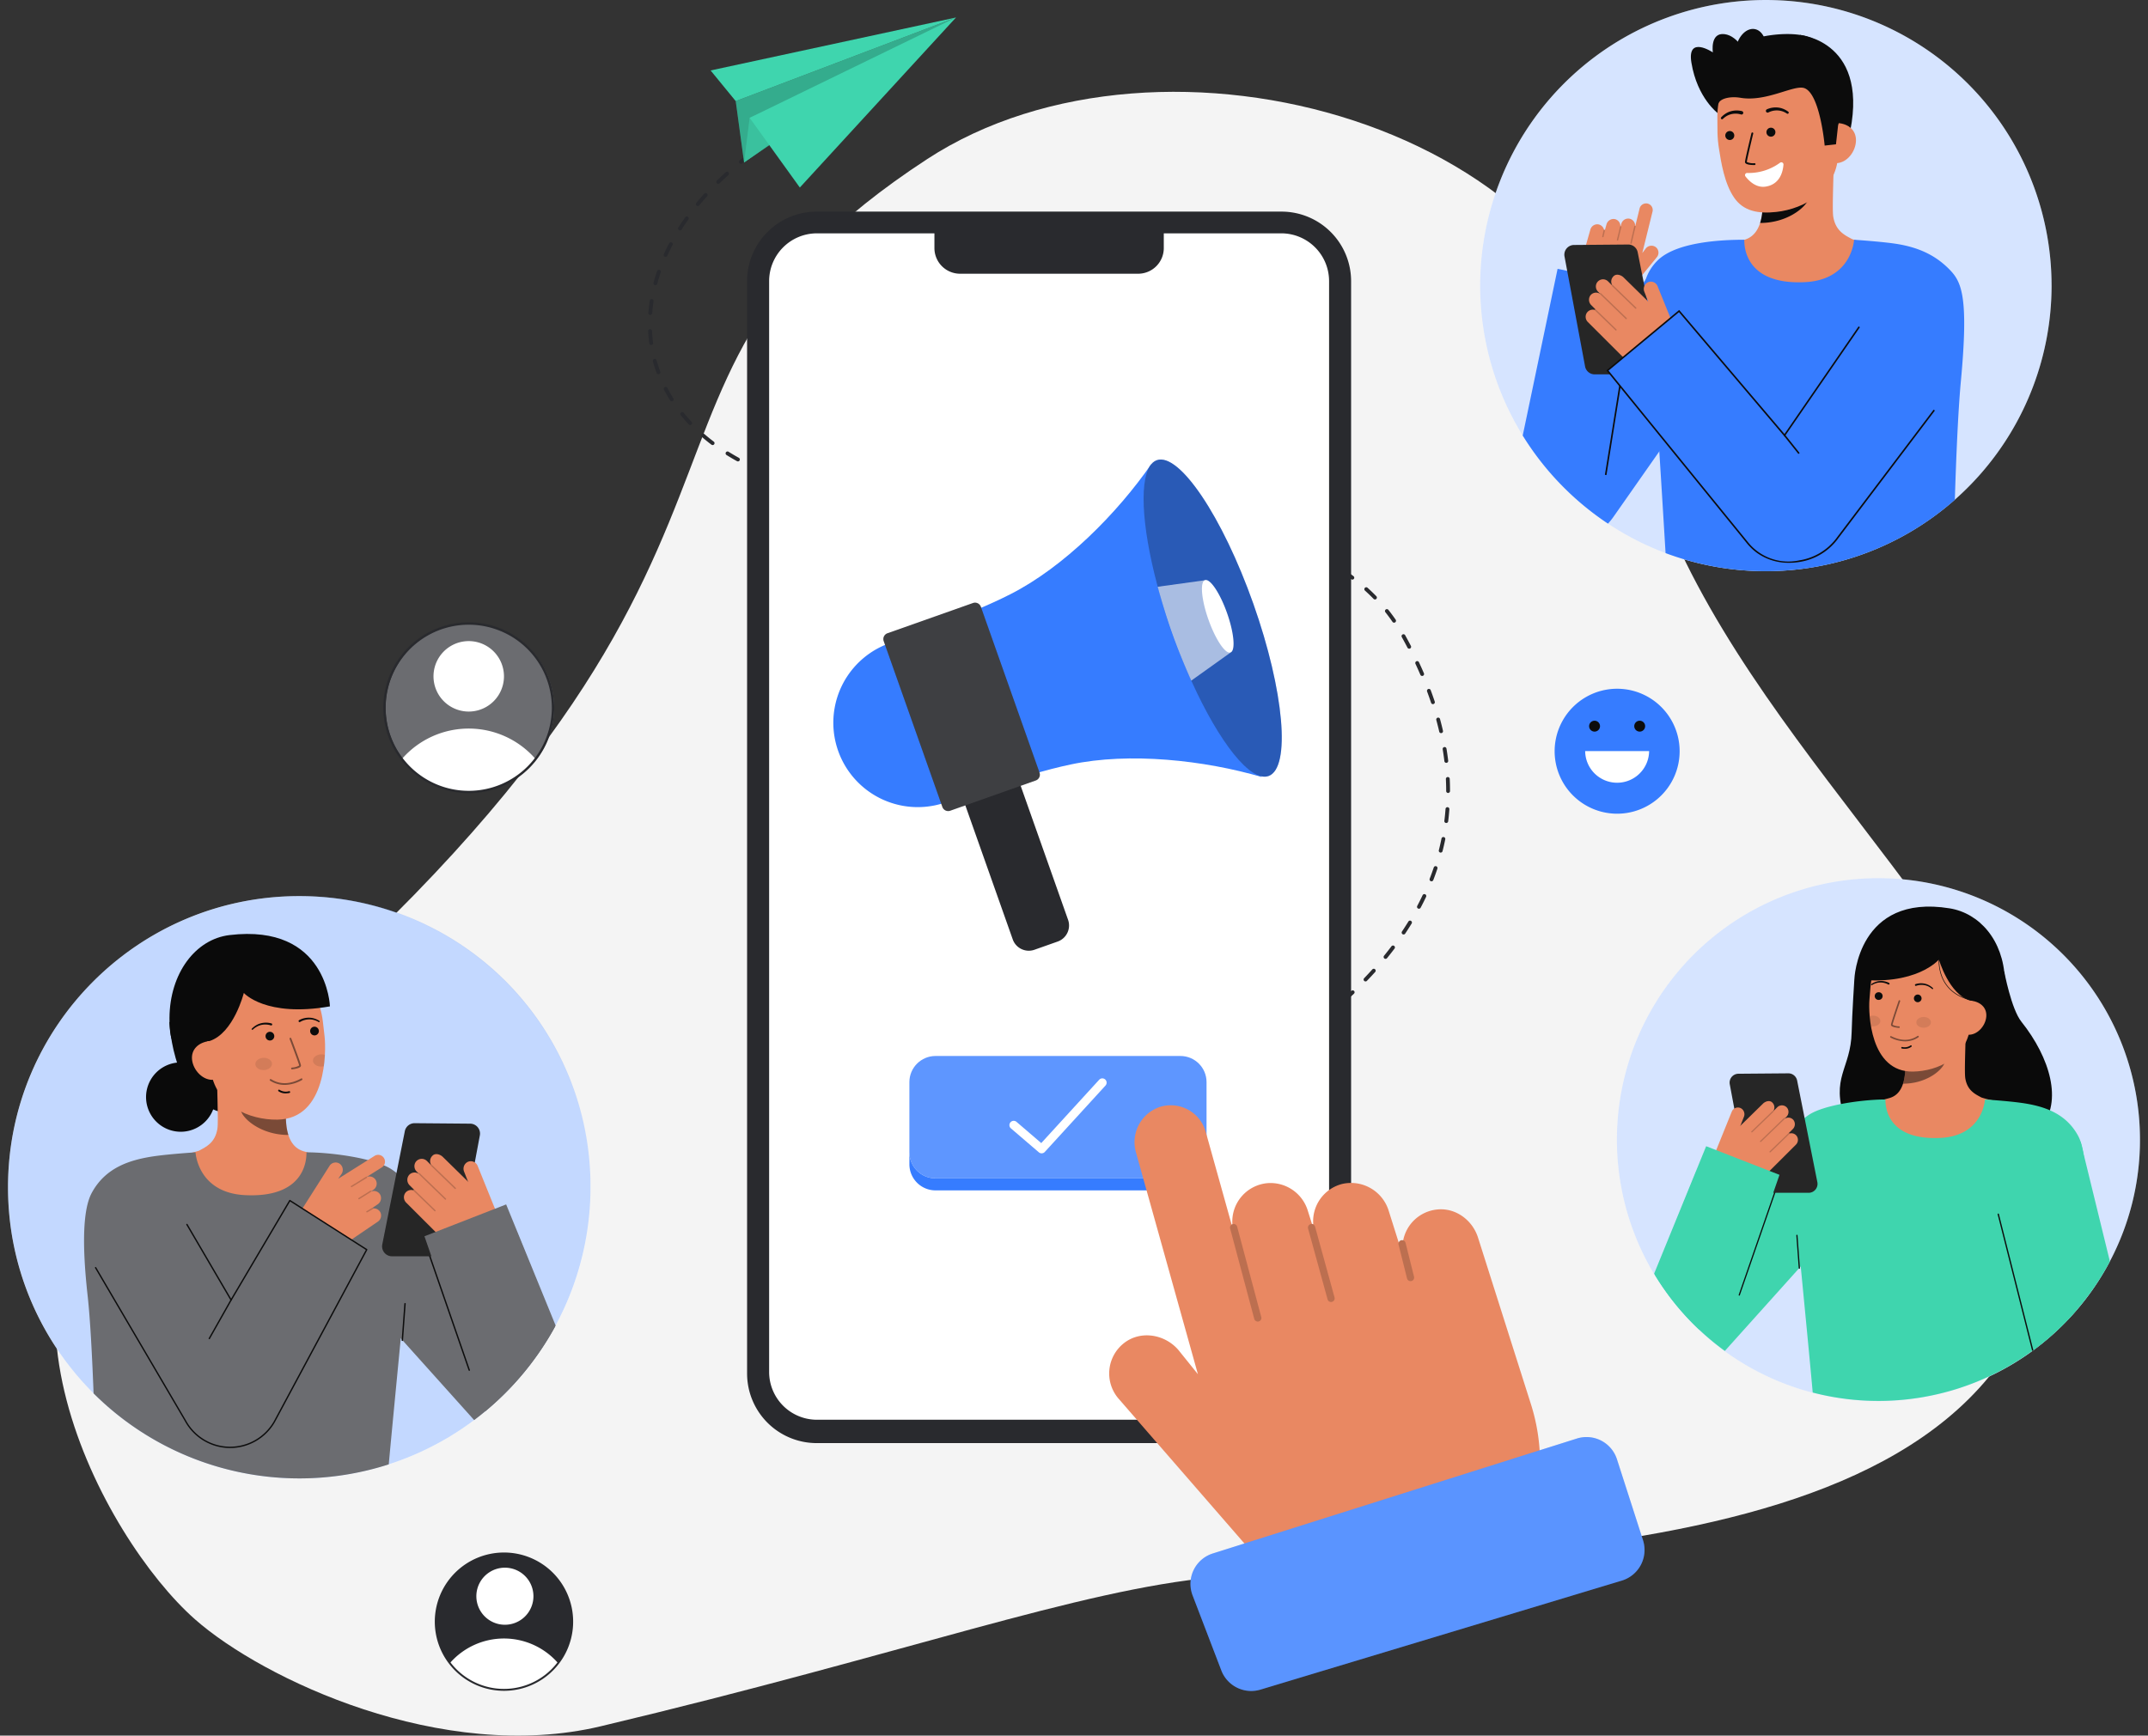 <svg xmlns="http://www.w3.org/2000/svg" width="146" height="118" fill="none"><rect width="100%" height="100%" fill="#333333" stroke="none"/><g clip-path="url(#a)"><path fill="#F4F4F4" d="M139.524 76.728c-6.817-17.134-24.438-29.709-28.537-48.559-2.64-19.71-32.003-27.773-47.96-17.357-25.28 16.502-3.797 27.36-53.367 66.403-12.24 9.64-2.644 27.375 3.596 32.88 4.595 4.054 16.788 9.836 27.576 7.27 20.798-4.947 32.405-9.268 41.726-10.133 23.495-2.181 59.875-.964 56.966-30.505z"/><path fill="#292A2E" d="M83.436 73.103c-.237.11-.37.167-.372.167a.132.132 0 0 0-.07.071.13.13 0 0 0 .172.17c.005-.003.138-.06.38-.173a.13.13 0 1 0-.11-.237v.002zm-9.055-38.896c-.273-.021-.546-.04-.82-.06a.131.131 0 0 0-.14.122.13.13 0 0 0 .121.139c.274.019.547.038.82.06h.01a.13.13 0 0 0 .01-.262zm-18.413-1.082a23.8 23.8 0 0 1-.797-.169.13.13 0 0 0-.059.254c.262.06.534.118.807.171a.13.13 0 0 0 .05-.256zm4.051.482h-.02a32.87 32.87 0 0 1-.795-.051.13.13 0 1 0-.02.26c.263.02.532.037.8.051h.03a.13.13 0 1 0 .006-.26zm-6.033-.955a21.063 21.063 0 0 1-.78-.24.13.13 0 0 0-.081.248c.257.084.522.166.788.242a.13.13 0 0 0 .073-.25zm8.081 1.043c-.276-.01-.549-.02-.819-.032a.13.13 0 0 0-.094.034.128.128 0 0 0-.042.091.13.13 0 0 0 .125.136l.821.032h.005a.13.13 0 0 0 .005-.26zM52.06 31.994c-.254-.102-.506-.21-.75-.321a.13.13 0 0 0-.107.237c.247.113.502.222.76.325a.13.13 0 0 0 .131-.02.13.13 0 0 0-.034-.222zm5.924 1.443a28.81 28.81 0 0 1-.81-.107.13.13 0 0 0-.037.259 28.693 28.693 0 0 0 .832.108.13.13 0 0 0 .015-.26zm14.344.633-.82-.044a.13.13 0 0 0-.014.26l.819.045h.007a.13.13 0 1 0 .008-.26zm-2.052-.103-.82-.035h-.006a.13.13 0 0 0-.005.261l.819.035h.006a.13.13 0 0 0 .005-.261zm-2.053-.079c-.275-.01-.548-.02-.82-.028a.13.13 0 0 0-.009.261l.82.027h.005a.13.13 0 0 0 .004-.26zM50.22 31.125a15.36 15.36 0 0 1-.7-.411.13.13 0 0 0-.146.005.13.13 0 0 0-.03.181.13.13 0 0 0 .037.035c.23.144.47.285.713.419a.13.13 0 0 0 .178-.052.13.13 0 0 0-.052-.177zm13.899 2.637-.82-.025a.134.134 0 0 0-.135.126.131.131 0 0 0 .126.135l.821.025h.004a.13.13 0 1 0 .004-.26zM46.33 15.603c.144-.226.297-.453.455-.675a.13.13 0 0 0-.128-.207.129.129 0 0 0-.085.056c-.16.226-.316.456-.462.686a.128.128 0 0 0-.018.098.13.13 0 0 0 .203.079.13.13 0 0 0 .035-.037zm-2.137 5.807h.01a.13.13 0 0 0 .129-.122c.02-.265.05-.536.09-.805a.13.13 0 0 0-.109-.149.13.13 0 0 0-.149.11c-.041.275-.073.553-.093.825a.131.131 0 0 0 .122.14zm.198 1.897a9.684 9.684 0 0 1-.074-.805.132.132 0 0 0-.042-.09.132.132 0 0 0-.144-.022.13.13 0 0 0-.074.125c.014.277.039.555.076.827a.13.13 0 0 0 .129.113.13.13 0 0 0 .018 0 .13.13 0 0 0 .111-.148zm.437-4.955a.13.13 0 0 0-.166.08c-.09.264-.171.53-.242.794a.13.13 0 0 0 .047.137.13.13 0 0 0 .206-.07c.068-.257.148-.518.237-.776a.13.13 0 0 0-.082-.165zm-.198 6.144a.13.13 0 0 0-.252.068c.072.266.157.532.252.792a.129.129 0 0 0 .067.074.128.128 0 0 0 .1.004.132.132 0 0 0 .074-.068.13.13 0 0 0 .004-.1 9.342 9.342 0 0 1-.245-.77zm53.43 26.446c.044.268.083.539.115.807a.13.13 0 0 0 .13.115h.015a.131.131 0 0 0 .114-.145 18.6 18.6 0 0 0-.116-.82.13.13 0 0 0-.198-.089.133.133 0 0 0-.058.082.13.13 0 0 0-.001.05zm-.235-1.199a.13.13 0 1 0 .254-.058c-.06-.264-.129-.534-.2-.8a.13.13 0 0 0-.252.068c.071.264.138.53.198.79zM45.186 17.451a.128.128 0 0 0 .143-.023.13.13 0 0 0 .03-.042c.11-.242.23-.488.357-.73a.13.13 0 0 0-.23-.12c-.13.245-.253.495-.365.743a.127.127 0 0 0-.003.1.132.132 0 0 0 .068.072zm1.287 10.614a.132.132 0 0 0-.088-.048.13.13 0 0 0-.115.212c.172.212.355.422.545.625a.13.13 0 0 0 .19-.179 11.04 11.04 0 0 1-.532-.61zm1.58-14.905a.13.13 0 0 0-.185.009 20.05 20.05 0 0 0-.54.625.13.13 0 0 0 .201.166c.17-.206.35-.414.533-.616a.129.129 0 0 0-.01-.184zm.462 16.865c-.217-.164-.43-.335-.631-.51a.13.13 0 0 0-.17.198c.205.178.422.353.644.52a.13.13 0 0 0 .157-.208zm-3.151-3.649a.13.13 0 0 0-.232.12c.126.244.265.487.413.72a.13.13 0 1 0 .22-.138 9.789 9.789 0 0 1-.401-.702zm31.064 8.01a82.767 82.767 0 0 0-.818-.077.13.13 0 0 0-.127.07.13.13 0 0 0 .104.19c.272.024.544.05.815.077h.013a.13.13 0 0 0 .013-.26zM49.513 11.72a.131.131 0 0 0-.184-.009c-.205.185-.407.375-.602.566a.132.132 0 0 0-.03.141.131.131 0 0 0 .17.073.13.13 0 0 0 .043-.028c.192-.188.392-.375.594-.558a.13.13 0 0 0 .035-.14.13.13 0 0 0-.026-.044zM66.17 33.823l-.82-.024a.13.13 0 0 0-.134.126.13.13 0 0 0 .127.134l.82.024h.004a.13.13 0 0 0 .004-.26zm30.494 12.133a.13.13 0 0 0 .12-.182c-.108-.25-.222-.504-.338-.752a.13.13 0 0 0-.237.11c.115.246.227.497.334.745a.13.13 0 0 0 .121.079zm-.758 16.654a.127.127 0 0 0-.098-.017.13.13 0 0 0-.08.06c-.142.23-.29.46-.44.686a.131.131 0 0 0 .217.145c.152-.228.301-.462.445-.696a.13.13 0 0 0-.006-.144.128.128 0 0 0-.038-.035zm-2.628 3.297c-.18.2-.368.401-.556.598a.13.13 0 0 0 .003.184.13.13 0 0 0 .184-.003c.191-.199.38-.402.563-.604a.13.13 0 1 0-.194-.175zm2.389-21.874a.13.13 0 0 0 .232-.12 36.714 36.714 0 0 0-.39-.726.13.13 0 0 0-.178-.05.13.13 0 0 0-.05.177c.132.238.262.48.386.72zm-2.714-4.073a.13.13 0 1 0-.175.194c.203.183.4.372.585.562a.129.129 0 0 0 .092.04.13.13 0 0 0 .132-.13.132.132 0 0 0-.038-.092 13.56 13.56 0 0 0-.596-.574zm1.807 24.35a.131.131 0 0 0-.182.025c-.162.215-.331.432-.503.643a.13.13 0 0 0-.014.144.129.129 0 0 0 .128.068.132.132 0 0 0 .088-.048c.174-.214.345-.432.51-.65a.129.129 0 0 0-.026-.182zm-.39-22.847a.13.13 0 0 0-.232.066.13.13 0 0 0 .028.096c.168.212.33.431.482.653a.132.132 0 0 0 .135.053.13.13 0 0 0 .08-.201c-.156-.226-.322-.45-.493-.667zm4.023 13.415a.13.13 0 0 0-.127.072.132.132 0 0 0-.013.049c-.02.27-.046.542-.08.809a.129.129 0 0 0 .13.145.13.13 0 0 0 .13-.114c.033-.27.06-.548.08-.822a.13.13 0 0 0-.071-.125.129.129 0 0 0-.05-.014zm.144-1.925a.126.126 0 0 0-.042-.091.126.126 0 0 0-.094-.033.13.13 0 0 0-.117.087.13.13 0 0 0-.007.05c.013.271.02.545.02.814a.13.13 0 0 0 .223.092.13.13 0 0 0 .038-.092c0-.274-.006-.552-.02-.827zm-.405 3.957a.129.129 0 0 0-.154.102c-.053.264-.114.53-.18.793a.13.13 0 1 0 .252.064c.068-.266.13-.538.184-.806a.128.128 0 0 0-.055-.134.128.128 0 0 0-.047-.02zm-.736-9.038a.13.13 0 0 0 .124-.172 24.817 24.817 0 0 0-.275-.778.13.13 0 0 0-.241-.008.13.13 0 0 0-.004.1c.096.256.187.514.272.769a.13.13 0 0 0 .124.09zM96.869 60.8a.132.132 0 0 0-.1-.005.13.13 0 0 0-.074.067c-.115.243-.237.489-.364.728a.13.13 0 0 0 .154.186.13.13 0 0 0 .077-.064c.13-.243.253-.492.37-.739a.132.132 0 0 0 .004-.1.13.13 0 0 0-.067-.073zm.749-1.907a.13.13 0 0 0-.165.082c-.086.255-.178.512-.276.765a.13.13 0 1 0 .243.095c.1-.257.194-.519.28-.776a.13.13 0 0 0-.082-.166zm-19.15-24.274a71.651 71.651 0 0 0-.817-.1.13.13 0 0 0-.03.258 72.82 72.82 0 0 1 .83.1.13.13 0 0 0 .102-.214.13.13 0 0 0-.085-.045v.001zm6.785 37.549c-.24.134-.483.265-.72.39a.13.13 0 0 0 .12.23c.24-.125.485-.258.726-.392a.131.131 0 0 0 .051-.178.131.131 0 0 0-.177-.05zm1.204-35.54a.13.13 0 0 0 .043-.254c-.255-.087-.52-.173-.783-.255a.13.13 0 0 0-.168.084.132.132 0 0 0 .09.165c.262.081.524.166.776.253a.13.13 0 0 0 .042.007zm-1.837-.693a.13.13 0 0 0-.092-.16 36.1 36.1 0 0 0-.797-.204.13.13 0 1 0-.062.254c.266.064.532.133.792.202a.129.129 0 0 0 .138-.046.128.128 0 0 0 .022-.046zm-2.095-.638c-.264-.055-.535-.11-.806-.162a.13.13 0 1 0-.05.256c.27.052.54.106.803.162a.13.13 0 1 0 .053-.256zM87.01 71.12c-.228.145-.462.29-.696.43a.13.13 0 0 0 .068.243.129.129 0 0 0 .067-.02c.236-.141.471-.287.701-.434a.13.13 0 0 0-.14-.22zm-6.507-36.202a86.32 86.32 0 0 0-.813-.129.131.131 0 0 0-.039.26 53.628 53.628 0 0 1 .83.129.13.13 0 0 0 .023-.259l-.001-.001zm9.817 33.803c-.208.173-.423.345-.637.512a.13.13 0 0 0 .16.206c.216-.17.432-.343.643-.516a.13.13 0 0 0-.166-.202zm1.531-1.353a25.51 25.51 0 0 1-.6.554.13.13 0 0 0 .173.194c.206-.184.41-.372.607-.56a.13.13 0 0 0 .005-.184.13.13 0 0 0-.185-.004zm.066-27.962a.13.13 0 0 0 .079-.235 15.495 15.495 0 0 0-.674-.479.131.131 0 0 0-.19.03.13.13 0 0 0 .044.186c.228.152.45.31.663.47.022.018.05.028.078.028zM88.701 69.97a35.42 35.42 0 0 1-.668.472.13.13 0 1 0 .148.215c.228-.156.455-.316.674-.474a.13.13 0 1 0-.153-.211v-.002zm1.502-31.685a.13.13 0 0 0 .065-.244 19.082 19.082 0 0 0-.727-.392.13.13 0 0 0-.119.233c.245.125.486.255.717.386.02.011.042.017.064.017zm-1.833-.915a.129.129 0 0 0 .132-.103.129.129 0 0 0-.08-.148 23.782 23.782 0 0 0-.761-.317.13.13 0 0 0-.097.242c.256.102.51.207.753.314a.13.13 0 0 0 .053.011zM50.603 10.642l-.326.258a.132.132 0 0 0-.047.088.13.13 0 0 0 .067.128.13.13 0 0 0 .144-.013c.106-.086.214-.171.322-.256a.13.13 0 0 0 .046-.137.131.131 0 0 0-.16-.091.128.128 0 0 0-.046.023z"/><path fill="#3FD5AE" d="m50.007 6.875.568 4.169L64.978 1.19 50.007 6.875z"/><path fill="#0A0A0A" d="m50.007 6.875.568 4.169L64.978 1.19 50.007 6.875z" opacity=".2"/><path fill="#3FD5AE" d="m50.954 8.012-.379 3.032 10.992-7.77-10.613 4.738z"/><path fill="#0A0A0A" d="m50.954 8.012-.379 3.032 10.992-7.77-10.613 4.738z" opacity=".1"/><path fill="#3FD5AE" d="m48.301 4.79 16.677-3.6-10.613 11.56-3.41-4.738L64.977 1.19l-14.97 5.685L48.3 4.79z"/><path fill="#fff" d="M139.446 19.417a19.43 19.43 0 0 1-17.026 19.267 19.43 19.43 0 0 1-9.211-1.081 19.505 19.505 0 0 1-9.71-7.99v-.003a19.427 19.427 0 0 1-2.811-8.431 19.428 19.428 0 0 1 6.273-16.126 19.419 19.419 0 0 1 32.484 14.364h.001z"/><path fill="#367CFF" d="M139.446 19.417a19.43 19.43 0 0 1-17.026 19.267 19.43 19.43 0 0 1-9.211-1.081 19.505 19.505 0 0 1-9.71-7.99v-.003a19.427 19.427 0 0 1-2.811-8.431 19.428 19.428 0 0 1 6.273-16.126 19.419 19.419 0 0 1 32.484 14.364h.001z" opacity=".2"/><path fill="#0C0C0C" d="M116.788 7.72s-1.425-1.03-1.823-3.462c-.308-1.882 1.459-.695 1.459-.695s-.209-1.358.785-1.243c.994.116 1.579 1.534 1.579 1.534m3.55-1.48s4.932.426 3.29 7.13l-.435.039-.883.077"/><path fill="#E98862" d="M117.669 16.53c.021-.003.262 3.982 4.89 3.634 3.204-.24 4.347-3.64 4.421-3.64a7.549 7.549 0 0 1-1.081-.262c-.505-.27-1.129-.553-1.292-1.532-.093-.565.065-3.455.017-4.026l-4.919 1.098c.069 1.207.55 4.004-1.136 4.5-.281.082-.583.157-.9.228z"/><path fill="#0C0C0C" d="M119.636 15.159a3.56 3.56 0 0 0 .148-.764 8.172 8.172 0 0 0-.032-1.775c1-.135 1.942-.548 2.718-1.191.092.337.594 1.81.455 2.131-.263.606-1.498 1.599-3.289 1.599z"/><path fill="#E98862" d="M120.733 14.41c1.937-.213 4.233-1.487 4.213-4.121l-.019-2.377c-.021-2.634-1.421-4.759-3.901-4.739-2.48.02-4.318 2.17-4.297 4.803l.009 1.053c.009.36.042.72.1 1.077.147.944.374 2.379 1.036 3.339.626.907 1.622 1.102 2.859.965z"/><path fill="#0C0C0C" d="M117.574 9.518a.305.305 0 1 0 0-.61.305.305 0 0 0 0 .61zm2.796-.226a.305.305 0 1 0 0-.61.305.305 0 0 0 0 .61z"/><path fill="#E98862" d="M124.798 11.093c.754-.006 1.358-.817 1.353-1.57-.006-.755-.621-1.165-1.375-1.16l-.384.509-.242 2.226.648-.005z"/><path fill="#0C0C0C" d="M124.023 9.897s-.331-3.72-1.466-3.928c-.755-.137-2.558.968-4.255.68-.743-.126-1.441.072-1.505.423-.025.138-.527-1.84.6-3.372.897-1.22 3.907-1.621 5.288-1.256 3.824 1.014 2.25 6.08 2.25 6.08l-.143 1.288-.769.085zm-4.757 1.323h-.005c-.243.002-.65-.021-.653-.203-.001-.15.394-1.78.439-1.965a.063.063 0 0 1 .075-.045.062.062 0 0 1 .038.028.06.06 0 0 1 .007.046c-.175.722-.436 1.832-.435 1.935.167.069.348.096.528.08.016 0 .031.005.043.016a.062.062 0 0 1 .02.042.065.065 0 0 1-.016.044.06.06 0 0 1-.041.021z"/><path fill="#0C0C0C" d="M118.401 7.555a1.454 1.454 0 0 0-.77.014c-.124.035-.241.09-.349.16a1.49 1.49 0 0 0-.289.244.077.077 0 0 0-.024.056c-.001.02.007.04.022.056a.079.079 0 0 0 .111.002l.004-.005c.081-.078.171-.146.268-.202a1.243 1.243 0 0 1 .954-.1l.008.002a.118.118 0 0 0 .113-.202.126.126 0 0 0-.04-.023l-.008-.002zm1.808.085a1.24 1.24 0 0 1 .955-.067c.106.038.206.089.299.152l.005.003a.079.079 0 0 0 .088-.129 1.516 1.516 0 0 0-.328-.19 1.283 1.283 0 0 0-.371-.097 1.454 1.454 0 0 0-.761.12.112.112 0 0 0-.037.027.106.106 0 0 0-.024.04.118.118 0 0 0-.008.045c.001.015.005.03.011.045a.133.133 0 0 0 .027.037.123.123 0 0 0 .085.031.117.117 0 0 0 .045-.01l.005-.003.009-.004zm-.197-3.977c.155-.825-.174-1.578-.734-1.683-.56-.105-1.14.478-1.294 1.302-.155.825.174 1.579.734 1.684.56.105 1.139-.479 1.294-1.303z"/><path fill="#367CFF" d="M133.283 25.897c-.192 2.047-.326 5.285-.412 8.083a19.443 19.443 0 0 1-19.662 3.623c-.105-1.748-.271-4.46-.426-6.913-.156-2.448-.3-4.64-.36-5.36-.244-2.858-1.078-4.738-.565-6.322.154-.469.413-.896.759-1.248 1.287-1.36 4.606-1.46 5.94-1.46.024 0-.269 3.09 4.111 2.883 3.217-.151 3.353-2.882 3.353-2.882s1.593.103 2.654.246c1.735.234 2.879.823 3.789 1.732.847.85 1.364 1.766.819 7.618z"/><path fill="#367CFF" d="m118.639 22.323-5.856 8.366v.002l-3.134 4.474a3.885 3.885 0 0 1-.356.434 19.503 19.503 0 0 1-5.793-5.986v-.002l2.37-11.334 5.669 1.186.319-.455v-.002l.673-.96 6.108 4.277z"/><path fill="#0C0C0C" d="m110.155 25.614-1.069 6.668.106.017 1.068-6.668-.105-.017z"/><path fill="#E98862" d="M112.619 17.483a.483.483 0 0 0 .043-.546.475.475 0 0 0-.13-.144.495.495 0 0 0-.671.102l-.235.311.689-2.79a.433.433 0 0 0 .018-.182.449.449 0 0 0-.524-.399.455.455 0 0 0-.371.364l-.287 1.162a.038.038 0 0 0-.01-.004.48.48 0 0 0-.441-.497.49.49 0 0 0-.502.365l-.045.156a.04.04 0 0 0-.015.006.48.48 0 0 0-.373-.49.497.497 0 0 0-.573.363l-.11.387a.063.063 0 0 0-.008-.015.043.043 0 0 0-.047-.011.483.483 0 0 0-.429-.371.491.491 0 0 0-.502.364l-.597 2.094a2.42 2.42 0 0 0 .842 2.562l1.222.948 3.056-3.735z"/><path fill="#0C0C0C" d="M110.817 16.536a.042.042 0 0 1 0-.016l.266-1.132a.041.041 0 0 1 .02-.028.043.043 0 0 1 .034-.005.054.054 0 0 1 .016.007.041.041 0 0 1 .012.013c.003.005.005.01.006.016a.035.035 0 0 1-.001.018l-.266 1.132a.04.04 0 0 1-.017.025.043.043 0 0 1-.029.009.047.047 0 0 1-.028-.012.042.042 0 0 1-.014-.027h.001zm-.917-.216a.044.044 0 0 1 0-.017l.216-.888a.045.045 0 0 1 .007-.016.054.054 0 0 1 .013-.012.047.047 0 0 1 .034-.005.038.038 0 0 1 .016.007.041.041 0 0 1 .012.013.05.05 0 0 1 .006.017.035.035 0 0 1-.001.018l-.215.888a.05.05 0 0 1-.017.025.047.047 0 0 1-.03.008.047.047 0 0 1-.028-.012.054.054 0 0 1-.014-.027h.001zm-.995-.23a.037.037 0 0 1 0-.015l.092-.422a.045.045 0 0 1 .053-.032.039.039 0 0 1 .028.018c.007.01.009.021.007.033l-.092.422a.045.045 0 0 1-.016.026.047.047 0 0 1-.059-.003.048.048 0 0 1-.014-.028h.001z" opacity=".2"/><path fill="#262626" d="M108.386 25.452h3.777a.657.657 0 0 0 .647-.788l-1.495-7.51a.654.654 0 0 0-.652-.53l-3.68.031a.66.66 0 0 0-.643.78l1.398 7.479a.661.661 0 0 0 .648.538z"/><path fill="#E98862" d="M107.856 21.27a.487.487 0 0 1 .545-.197c0-.006.002-.012.005-.017a.037.037 0 0 1 .047-.016l-.293-.293a.51.51 0 0 1-.039-.69.49.49 0 0 1 .621-.088c0-.005.003-.009.005-.013l-.121-.12a.496.496 0 0 1-.075-.628.497.497 0 0 1 .358-.216.485.485 0 0 1 .393.14l.279.277c.001-.001 0-.004.002-.005.002-.002.005-.002.007-.003a.493.493 0 0 1 .067-.604c.188-.215.524-.11.704.07l1.699 1.664-.052-.077-.24-.614a.502.502 0 0 1 .241-.647.492.492 0 0 1 .549.1.48.48 0 0 1 .108.165l1.407 3.48s-2.956 2.138-3.665 1.431l-2.476-2.47a.498.498 0 0 1-.076-.63z"/><path fill="#0C0C0C" d="M111.212 20.978a.047.047 0 0 1-.032.013.044.044 0 0 1-.031-.013l-1.565-1.511a.043.043 0 0 1-.01-.015.035.035 0 0 1-.004-.017l.003-.018a.034.034 0 0 1 .01-.015.047.047 0 0 1 .014-.01.045.045 0 0 1 .035 0 .049.049 0 0 1 .015.01l1.564 1.511c.005.004.008.01.011.015a.098.098 0 0 1 .004.017.037.037 0 0 1-.004.018.043.043 0 0 1-.009.015h-.001zm-.647.709a.047.047 0 0 1-.032.012.043.043 0 0 1-.031-.012L108.756 20a.045.045 0 0 1-.01-.015.036.036 0 0 1-.004-.017.04.04 0 0 1 .004-.018.044.044 0 0 1 .042-.027c.011 0 .023.005.031.013l1.746 1.686a.03.03 0 0 1 .01.015.036.036 0 0 1 .004.017.037.037 0 0 1-.004.018.034.034 0 0 1-.01.014zm-.697.771a.045.045 0 0 1-.031.013.047.047 0 0 1-.032-.013l-1.393-1.345a.047.047 0 0 1-.013-.032c0-.012.005-.023.013-.032a.041.041 0 0 1 .015-.01.042.042 0 0 1 .017-.004.05.05 0 0 1 .018.003l.015.01 1.393 1.345c.004.004.007.01.01.015a.053.053 0 0 1 .004.017.052.052 0 0 1-.003.018.07.07 0 0 1-.01.015h-.003z" opacity=".2"/><path fill="#367CFF" d="m127.286 20.97-5.99 8.2-7.169-8.022-4.868 4.041 9.463 11.644c.21.27.457.511.732.715 1.617 1.181 4.206.721 5.386-.896l.08-.108 8.388-11.176-6.022-4.398z"/><path fill="#0C0C0C" d="M121.599 38.263a3.685 3.685 0 0 1-2.176-.673 3.776 3.776 0 0 1-.744-.725l-9.494-11.683 4.949-4.108.034.04 7.124 8.395 5.038-7.32.087.06-5.117 7.435-7.179-8.462-4.787 3.975 9.428 11.603a3.515 3.515 0 0 0 3.54 1.297 3.89 3.89 0 0 0 2.495-1.476l.079-.108 6.555-8.664.085.064-6.554 8.665-.079.108a3.999 3.999 0 0 1-2.563 1.518c-.239.04-.48.06-.721.059z"/><path fill="#0C0C0C" d="m121.338 29.564-.084.066.985 1.235.083-.066-.984-1.235z"/><path fill="#fff" d="M118.761 11.76a3.6 3.6 0 0 0 2.23-.698.148.148 0 0 1 .156-.01.14.14 0 0 1 .058.058.157.157 0 0 1 .018.08c-.035.474-.235 1.349-1.219 1.498-.636.096-1.118-.377-1.364-.694a.15.15 0 0 1-.03-.076.14.14 0 0 1 .016-.08.144.144 0 0 1 .135-.079zM20.34 100.515c10.933 0 19.796-8.863 19.796-19.796 0-10.932-8.863-19.795-19.796-19.795S.544 69.787.544 80.719c0 10.933 8.863 19.796 19.796 19.796z"/><path fill="#367CFF" d="M40.136 80.718a19.795 19.795 0 1 1-19.795-19.795 19.722 19.722 0 0 1 19.795 19.795z" opacity=".3"/><path fill="#6B6C70" d="M37.733 90.183a19.9 19.9 0 0 1-5.505 6.365L27.24 90.99l-5.405-6.024 4.58-4.268 1.802 1.867 2.758 2.853 4.154-1.679 2.604 6.443z"/><path fill="#0C0C0C" d="M31.896 93.2a.046.046 0 0 0 .042-.025.046.046 0 0 0 .002-.035l-3.14-9.07a.047.047 0 0 0-.059-.028.046.046 0 0 0-.028.059l3.14 9.07c.004.008.01.016.018.022a.047.047 0 0 0 .026.008z"/><path fill="#0A0A0A" d="M11.519 69.491s.215 5.962 4.194 6.236l.673-7.862-4.867 1.626z"/><path fill="#0A0A0A" d="M12.285 76.945a2.357 2.357 0 1 0 0-4.715 2.357 2.357 0 0 0 0 4.715z"/><path fill="#E98862" d="M21.509 78.494c-.022-.003-.254 3.863-4.745 3.526-3.11-.233-4.218-3.531-4.29-3.531.356-.06.706-.144 1.05-.255.489-.263 1.094-.536 1.252-1.487.091-.548-.063-3.351-.016-3.905l4.774 1.064c-.067 1.171-.534 3.886 1.102 4.366.272.08.565.153.873.222z"/><path fill="#0C0C0C" d="M19.6 77.163a3.446 3.446 0 0 1-.143-.74 7.896 7.896 0 0 1 .031-1.723 5.234 5.234 0 0 1-2.638-1.156c-.088.327-.576 1.757-.44 2.069.254.588 1.453 1.55 3.19 1.55z" opacity=".5"/><path fill="#E98862" d="M18.853 76.122c-1.89.024-4.253-.93-4.546-3.47l-.264-2.29c-.293-2.54.803-4.751 3.194-5.027 2.39-.276 4.415 1.576 4.708 4.115l.117 1.014c.112.975.163 5.615-3.209 5.658z"/><path fill="#0C0C0C" d="M21.377 70.395a.296.296 0 1 0 0-.592.296.296 0 0 0 0 .592zm-3.031.347a.296.296 0 1 0 0-.593.296.296 0 0 0 0 .593z"/><path fill="#0C0C0C" d="M19.85 72.702h.005c.097-.011.193-.029.288-.051.142-.035.329-.095.314-.222-.016-.145-.593-1.66-.659-1.832a.061.061 0 0 0-.055-.041.06.06 0 0 0-.058.084c.246.645.64 1.705.652 1.802a1.085 1.085 0 0 1-.496.14.061.061 0 0 0-.034.106c.012.01.027.016.043.015zm-.427 1.057a2.483 2.483 0 0 0 1.102-.33.06.06 0 1 0-.058-.106c-.727.402-1.423.425-2.01.067a.41.41 0 0 0-.038-.022.06.06 0 0 0-.05.111l.024.014c.31.19.668.282 1.03.266z" opacity=".5"/><path fill="#0A0A0A" d="m12.098 71.013 2.142-.235c1.649-.532 2.333-3.27 2.333-3.27s1.477 1.68 5.853.913c0 0-.17-5.642-6.824-4.848-2.319.278-4.065 2.601-4.083 5.64-.013 2.129.579 1.8.579 1.8z"/><path fill="#E98862" d="M14.544 73.409c-.726.084-1.405-.625-1.489-1.352-.083-.727.46-1.195 1.186-1.279l.431.444.498 2.115-.626.072z"/><path fill="#0C0C0C" d="M20.327 69.36c.214-.119.457-.177.702-.17.12.002.24.023.355.062.114.037.222.089.323.154a.046.046 0 0 1 .017.063.046.046 0 0 1-.063.017l-.003-.002a1.327 1.327 0 0 0-.305-.132 1.095 1.095 0 0 0-.326-.046c-.22.001-.436.06-.626.172l-.004.003a.07.07 0 0 1-.102-.076.07.07 0 0 1 .03-.043l.002-.002zm-1.919.353a1.247 1.247 0 0 0-.647-.028 1.092 1.092 0 0 0-.307.117c-.098.054-.187.12-.268.197l-.003.003a.046.046 0 0 1-.078-.036.048.048 0 0 1 .015-.032c.084-.086.178-.16.28-.223.104-.063.216-.11.333-.14.237-.06.486-.057.722.01a.07.07 0 0 1 .045.086.07.07 0 0 1-.085.048h-.002l-.005-.002zm1.055 4.62c.07-.003.14-.012.21-.026a.06.06 0 1 0-.026-.12.786.786 0 0 1-.642-.09.061.061 0 0 0-.099.053.06.06 0 0 0 .022.04.825.825 0 0 0 .535.143z"/><path fill="#0C0C0C" d="M17.936 72.75c.311-.012.558-.206.55-.434-.009-.23-.268-.406-.58-.395-.311.011-.557.205-.55.434.009.229.268.405.58.394zm3.336-.632c.009.228.268.405.58.394a.767.767 0 0 0 .16-.021 9.04 9.04 0 0 0 .071-.768.713.713 0 0 0-.26-.038c-.313.01-.559.204-.55.433z" opacity=".1"/><path fill="#6B6C70" d="M28.217 82.566c-.013 1.35-.476 2.96-.642 4.904-.044.52-.173 1.851-.335 3.522-.252 2.636-.592 6.119-.817 8.567a19.811 19.811 0 0 1-20.062-4.826c-.097-2.5-.225-5.041-.41-6.692-.399-3.6-.29-5.876.285-6.94.942-1.74 2.619-2.27 4.373-2.51 1.071-.144 2.681-.247 2.681-.247s.136 2.759 3.389 2.912c4.427.209 4.132-2.912 4.153-2.912 1.606 0 4.65.383 5.816 1.178 1.237.841 1.584 1.84 1.569 3.044z"/><path fill="#6B6C70" d="M15.643 98.403a3.46 3.46 0 0 0 3.008-1.75l6.274-11.692-5.225-3.34-3.993 6.761-4.316-7.458-5.604 4.112 6.819 11.562a3.46 3.46 0 0 0 3.007 1.804h.03z"/><path fill="#0C0C0C" d="M27.347 91.17a.046.046 0 0 0 .046-.043l.183-2.487a.046.046 0 0 0-.043-.05.047.047 0 0 0-.05.044l-.182 2.487a.046.046 0 0 0 .043.05h.003z"/><path fill="#262626" d="M30.517 85.413h-3.87a.676.676 0 0 1-.663-.808l1.532-7.698a.676.676 0 0 1 .668-.544l3.772.032a.674.674 0 0 1 .659.8L31.18 84.86a.675.675 0 0 1-.664.552z"/><path fill="#E98862" d="M27.535 81.125a.5.5 0 0 1 .56-.2.04.04 0 0 1 .009-.026.043.043 0 0 1 .043-.01l-.3-.3a.519.519 0 0 1-.04-.707.5.5 0 0 1 .636-.09c0-.005.004-.01.005-.014l-.123-.124a.512.512 0 0 1-.077-.643.5.5 0 0 1 .77-.078l.285.285c.002-.002 0-.005.003-.006.002-.002.005-.002.007-.003a.5.5 0 0 1 .068-.62c.194-.22.537-.113.722.071l1.742 1.707-.053-.08-.247-.629a.519.519 0 0 1 .248-.664.502.502 0 0 1 .673.273l1.442 3.566s-3.03 2.193-3.757 1.468l-2.538-2.532a.512.512 0 0 1-.078-.644z"/><path fill="#0C0C0C" d="M30.976 80.826a.046.046 0 0 1-.065 0l-1.604-1.55a.046.046 0 0 1 0-.065.046.046 0 0 1 .065 0l1.604 1.548c.008.009.013.02.013.033a.047.047 0 0 1-.013.032v.002zm-.666.726a.046.046 0 0 1-.064 0l-1.79-1.73a.046.046 0 0 1 0-.064.047.047 0 0 1 .065-.001l1.79 1.729a.047.047 0 0 1 0 .064v.002zm-.712.791a.046.046 0 0 1-.065 0l-1.428-1.38a.046.046 0 1 1 .064-.066l1.428 1.38a.046.046 0 0 1 0 .064v.002z" opacity=".2"/><path fill="#6B6C70" d="M37.767 90.12a19.873 19.873 0 0 1-4.794 5.837L28.85 84.051l5.553-2.166 3.364 8.235z"/><path fill="#E98862" d="m20.555 82.167 3.318 2.12 1.8-1.224a.504.504 0 0 0 .195-.607.49.49 0 0 0-.5-.297.037.037 0 0 0-.006-.024c-.002-.003-.003-.007-.006-.009a.019.019 0 0 0-.006-.004.026.026 0 0 0-.007-.004.05.05 0 0 0-.018-.005l.34-.23a.51.51 0 0 0 .169-.675.49.49 0 0 0-.596-.204.047.047 0 0 0 0-.018l.138-.094a.502.502 0 0 0 .192-.606.49.49 0 0 0-.625-.27l-.006-.007 1.038-.654a.464.464 0 0 0-.493-.784l-2.494 1.57.227-.329a.51.51 0 0 0-.117-.686.491.491 0 0 0-.699.138l-1.844 2.903z"/><path fill="#0C0C0C" d="M23.9 80.712c.006 0 .011-.003.016-.006l1.016-.623a.046.046 0 0 0-.049-.079l-1.015.624a.046.046 0 0 0-.02.056.046.046 0 0 0 .053.028zm.507.823a.049.049 0 0 0 .016-.006l.794-.496a.047.047 0 0 0 .02-.029.045.045 0 0 0-.005-.034.047.047 0 0 0-.029-.02.047.047 0 0 0-.035.005l-.794.496a.046.046 0 0 0-.02.056c.005.01.012.019.022.024.01.005.02.006.031.004zm.543.895a.05.05 0 0 0 .015-.007l.381-.225a.046.046 0 0 0 .016-.063.046.046 0 0 0-.063-.017l-.38.226a.046.046 0 0 0 .032.085z" opacity=".2"/><path fill="#0C0C0C" d="M15.644 98.449a3.513 3.513 0 0 0 3.048-1.773l6.274-11.694a.046.046 0 0 0-.016-.06l-5.225-3.339a.045.045 0 0 0-.035-.006.046.046 0 0 0-.03.022l-3.952 6.693-2.961-5.063a.046.046 0 0 0-.085.011.046.046 0 0 0 .005.035l3 5.13a.046.046 0 0 0 .063.017.046.046 0 0 0 .017-.015l3.969-6.72 5.149 3.29-6.254 11.655a3.421 3.421 0 0 1-2.968 1.725h-.03a3.416 3.416 0 0 1-2.968-1.78L6.54 86.167a.046.046 0 0 0-.078-.007.046.046 0 0 0-.001.053l6.105 10.409a3.509 3.509 0 0 0 3.046 1.827h.033z"/><path fill="#0C0C0C" d="M14.226 91.049a.046.046 0 0 0 .04-.024l1.481-2.62a.046.046 0 0 0-.08-.046l-1.48 2.621a.046.046 0 0 0-.005.035.046.046 0 0 0 .022.028.047.047 0 0 0 .022.005z"/><path fill="#367CFF" d="M109.917 55.322a4.248 4.248 0 1 0 0-8.496 4.248 4.248 0 0 0 0 8.496z"/><path fill="#fff" d="M112.091 51.066a2.175 2.175 0 0 1-3.703 1.523 2.174 2.174 0 0 1-.644-1.523h4.347z"/><path fill="#0C0C0C" d="M108.383 49.74a.37.37 0 1 0 0-.74.37.37 0 0 0 0 .74zm3.068 0a.37.37 0 1 0 0-.74.37.37 0 0 0 0 .74z"/><path fill="#292A2E" d="M87.103 14.387h-31.59a4.732 4.732 0 0 0-4.733 4.731v74.263a4.732 4.732 0 0 0 4.732 4.732h31.591a4.732 4.732 0 0 0 4.732-4.732V19.118a4.732 4.732 0 0 0-4.732-4.731z"/><path fill="#fff" d="M87.088 15.864h-31.56a3.25 3.25 0 0 0-3.25 3.25v74.161a3.25 3.25 0 0 0 3.25 3.25h31.56a3.25 3.25 0 0 0 3.25-3.25V19.113a3.25 3.25 0 0 0-3.25-3.249z"/><path fill="#292A2E" d="M63.513 15.253h15.59v1.613a1.744 1.744 0 0 1-1.745 1.744h-12.1a1.745 1.745 0 0 1-1.745-1.744v-1.613zM66.42 48.54l-1.579.558a1.158 1.158 0 0 0-.705 1.477l4.7 13.29c.213.603.875.919 1.477.706l1.578-.558c.603-.214.919-.875.706-1.478l-4.7-13.29a1.158 1.158 0 0 0-1.478-.706z"/><path fill="#367CFF" d="m60.949 43.558-.483.17a5.737 5.737 0 1 0 3.826 10.818l.482-.17a5.737 5.737 0 0 0-3.825-10.818zm20.021 2.715-.972.693-2.446-6.916 1.139-.157c.269.998.593 2.04.97 3.107a41.84 41.84 0 0 0 1.31 3.273zm2.432-4.596c.48 1.358.586 2.559.237 2.682a.28.28 0 0 1-.242-.053c-.366-.236-.874-1.094-1.259-2.181-.357-1.01-.507-1.932-.416-2.39.03-.158.09-.26.18-.292.347-.124 1.02.877 1.5 2.234z"/><path fill="#367CFF" d="m79.668 43.022-.008-.021c-1.559-4.41-1.806-9.441-1.411-11.44-2.324 3.352-5.924 6.984-9.576 8.84-1.473.747-3.302 1.514-6.11 2.503l3.878 10.965c2.806-.996 4.71-1.55 6.326-1.893 4.006-.853 9.089-.292 13.003.853-1.563-1.306-4.534-5.374-6.093-9.783l-.009-.024z"/><path fill="#292A2E" d="m66.133 40.998-5.81 2.055a.42.42 0 0 0-.257.537l3.986 11.271a.42.42 0 0 0 .537.257l5.811-2.055a.42.42 0 0 0 .256-.537L66.67 41.254a.42.42 0 0 0-.537-.256z"/><path fill="#fff" d="m66.133 40.998-5.81 2.055a.42.42 0 0 0-.257.537l3.986 11.271a.42.42 0 0 0 .537.257l5.811-2.055a.42.42 0 0 0 .256-.537L66.67 41.254a.42.42 0 0 0-.537-.256z" opacity=".1"/><path fill="#367CFF" d="M85.189 41.045c2.097 5.931 2.559 11.176 1.034 11.715-.304.108-.663.022-1.059-.236h-.004c-1.6-1.027-3.819-4.776-5.498-9.524-1.56-4.409-2.215-8.439-1.82-10.438.136-.69.395-1.136.787-1.275 1.523-.54 4.462 3.829 6.56 9.758z"/><path fill="#0C0C0C" d="M85.189 41.045c2.097 5.931 2.559 11.176 1.034 11.715-.304.108-.663.022-1.059-.236h-.004c-1.6-1.027-3.819-4.776-5.498-9.524-1.56-4.409-2.215-8.439-1.82-10.438.136-.69.395-1.136.787-1.275 1.523-.54 4.462 3.829 6.56 9.758z" opacity=".3"/><path fill="#fff" d="m81.903 39.45 1.738 4.916-2.67 1.907A42.199 42.199 0 0 1 79.66 43a42.556 42.556 0 0 1-.97-3.107l3.212-.444z" opacity=".6"/><path fill="#fff" d="M83.402 41.677c.48 1.358.586 2.559.237 2.682a.28.28 0 0 1-.242-.053c-.366-.236-.874-1.094-1.259-2.181-.357-1.01-.507-1.932-.416-2.39.03-.158.09-.26.18-.292.347-.124 1.02.877 1.5 2.234z"/><path fill="#367CFF" d="M80.233 71.794H63.587c-.98 0-1.776.795-1.776 1.776v4.769c0 .98.796 1.775 1.776 1.775h16.646c.98 0 1.776-.795 1.776-1.776V73.57c0-.981-.795-1.776-1.776-1.776z" opacity=".8"/><path fill="#367CFF" d="M82.009 78.339v.817a1.776 1.776 0 0 1-1.776 1.775H63.587a1.775 1.775 0 0 1-1.775-1.775v-.817a1.776 1.776 0 0 0 1.775 1.775h16.646a1.776 1.776 0 0 0 1.776-1.775z"/><path fill="#fff" d="M70.8 78.412a.29.29 0 0 1-.19-.07l-1.905-1.633a.292.292 0 0 1 .38-.443l1.69 1.449 3.935-4.304a.293.293 0 0 1 .412-.019.292.292 0 0 1 .019.412l-4.125 4.513a.291.291 0 0 1-.216.095z"/><path fill="#E98862" d="M76.04 95.104a2.621 2.621 0 0 1 .356-3.788c1.115-.877 2.752-.62 3.686.449l1.34 1.663-4.207-15.067a2.526 2.526 0 0 1 1.649-3.112 2.472 2.472 0 0 1 3.09 1.703l1.761 6.306a.249.249 0 0 1 .05-.024 2.623 2.623 0 0 1 2.4-2.796 2.653 2.653 0 0 1 2.73 1.884l.28.885c.03.004.059.013.086.028a2.618 2.618 0 0 1 1.987-2.746 2.681 2.681 0 0 1 3.147 1.845l.678 2.149a.242.242 0 0 1 .168-.157.238.238 0 0 1 .133.008 2.615 2.615 0 0 1 2.281-2.1c1.259-.148 2.426.702 2.807 1.91l3.604 11.35a13.199 13.199 0 0 1-4.183 14.149 8.678 8.678 0 0 1-12.079-1L76.04 95.103z"/><path fill="#0C0C0C" d="M85.737 89.63a.246.246 0 0 0-.008-.087l-1.64-6.145a.246.246 0 1 0-.476.127l1.64 6.146a.247.247 0 0 0 .483-.041zm4.98-1.336c.002-.03 0-.06-.008-.088l-1.327-4.82a.246.246 0 0 0-.474.13l1.326 4.821a.246.246 0 0 0 .412.109.246.246 0 0 0 .071-.152zm5.402-1.415a.241.241 0 0 0-.007-.082l-.573-2.291a.246.246 0 1 0-.477.119l.573 2.29a.246.246 0 0 0 .484-.036z" opacity=".2"/><path fill="#367CFF" d="m82.436 105.616 24.744-7.813a2.173 2.173 0 0 1 2.724 1.407l1.772 5.505a2.176 2.176 0 0 1-1.441 2.747l-24.563 7.412a2.177 2.177 0 0 1-2.658-1.304l-1.954-5.105a2.171 2.171 0 0 1 1.376-2.849z"/><path fill="#fff" d="m82.436 105.616 24.744-7.813a2.173 2.173 0 0 1 2.724 1.407l1.772 5.505a2.176 2.176 0 0 1-1.441 2.747l-24.563 7.412a2.177 2.177 0 0 1-2.658-1.304l-1.954-5.105a2.171 2.171 0 0 1 1.376-2.849z" opacity=".18"/><path fill="#fff" d="M145.454 77.474a17.674 17.674 0 0 1-2.046 8.284v.002a17.773 17.773 0 0 1-22.046 8.337 17.773 17.773 0 0 1-10.941-20.877 17.771 17.771 0 0 1 19.4-13.385 17.776 17.776 0 0 1 15.633 17.64z"/><path fill="#367CFF" d="M145.454 77.474a17.674 17.674 0 0 1-2.046 8.284v.002a17.773 17.773 0 0 1-22.046 8.337 17.773 17.773 0 0 1-10.941-20.877 17.771 17.771 0 0 1 19.4-13.385 17.776 17.776 0 0 1 15.633 17.64z" opacity=".2"/><path fill="#0A0A0A" d="M136.23 66.054s.474 2.54 1.159 3.402c1.975 2.479 2.811 5.432 1.335 7.2-1.475 1.767-12.068 3.04-13.299-.48-1.034-2.966.377-3.464.433-6.017.025-1.156.183-3.59.183-3.59"/><path fill="#E98862" d="M127.676 74.844c.019-.002.223 3.39 4.163 3.093 2.727-.204 3.699-3.097 3.762-3.097a6.484 6.484 0 0 1-.92-.223c-.429-.231-.961-.471-1.099-1.305-.08-.481.055-2.94.014-3.427l-4.187.934c.059 1.027.468 3.408-.967 3.83-.239.07-.496.134-.766.195z"/><path fill="#0C0C0C" d="M129.351 73.677c.065-.212.107-.43.125-.65a6.88 6.88 0 0 0-.027-1.511 4.59 4.59 0 0 0 2.314-1.013c.078.287.505 1.541.388 1.814-.225.516-1.277 1.36-2.8 1.36z" opacity=".5"/><path fill="#E98862" d="M130.045 72.854c1.658-.035 3.702-.941 3.883-3.176l.164-2.016c.181-2.235-.845-4.142-2.949-4.313-2.104-.171-3.824 1.513-4.006 3.747l-.072.893c-.07.857.022 4.926 2.98 4.865z"/><path fill="#0C0C0C" d="M127.686 67.98a.26.26 0 1 0 0-.519.26.26 0 0 0 0 .52zm2.663.157a.26.26 0 1 0 0-.52.26.26 0 0 0 0 .52z"/><path fill="#0C0C0C" d="M129.07 69.885h-.004a2.326 2.326 0 0 1-.254-.037c-.126-.026-.291-.073-.282-.185.01-.127.47-1.473.523-1.626a.051.051 0 0 1 .027-.03.052.052 0 0 1 .058.007c.006.005.01.01.013.017a.047.047 0 0 1 .005.02.048.048 0 0 1-.002.02c-.197.573-.511 1.515-.518 1.6a.96.96 0 0 0 .439.108c.014 0 .027.007.037.017a.05.05 0 0 1 .014.039.057.057 0 0 1-.017.037.055.055 0 0 1-.039.014v-.001zm.406.914a2.175 2.175 0 0 1-.976-.257.052.052 0 0 1-.027-.03.048.048 0 0 1-.002-.021c0-.007.002-.014.006-.02a.054.054 0 0 1 .012-.017.062.062 0 0 1 .019-.01.05.05 0 0 1 .04.004c.649.33 1.26.33 1.765 0a.287.287 0 0 1 .031-.02.053.053 0 0 1 .07.026.055.055 0 0 1 .003.04.057.057 0 0 1-.026.03 1.594 1.594 0 0 1-.915.275z" opacity=".5"/><path fill="#0A0A0A" d="m135.815 68.174-1.885-.142c-1.46-.418-2.142-2.797-2.142-2.797s-1.524 1.839-5.746 1.335c0 0 .215-5.837 6.482-4.813 2.021.33 3.64 2.159 3.746 4.822.074 1.867-.455 1.595-.455 1.595z"/><path fill="#E98862" d="M133.742 70.348c.64.052 1.214-.59 1.266-1.229.052-.639-.438-1.034-1.078-1.086l-.364.402-.374 1.869.55.044z"/><path fill="#0C0C0C" d="M128.403 66.826a1.197 1.197 0 0 0-.62-.13c-.106.006-.21.028-.31.065a1.259 1.259 0 0 0-.28.145.042.042 0 0 0-.016.025c-.002.01 0 .02.005.03a.045.045 0 0 0 .025.017c.01.003.02.002.029-.003l.003-.002a1.17 1.17 0 0 1 .263-.125.96.96 0 0 1 .285-.05 1.1 1.1 0 0 1 .553.132l.004.003a.062.062 0 0 0 .046.004.063.063 0 0 0 .036-.029.06.06 0 0 0 .005-.045.059.059 0 0 0-.027-.037h-.001zm1.843.196a1.087 1.087 0 0 1 .84.05c.086.046.167.101.24.166l.002.002c.009.006.019.01.03.009a.042.042 0 0 0 .027-.014.043.043 0 0 0 .01-.029.042.042 0 0 0-.013-.028 1.25 1.25 0 0 0-.253-.186 1.064 1.064 0 0 0-.296-.113 1.2 1.2 0 0 0-.632.03.06.06 0 0 0-.036.03.063.063 0 0 0-.003.047.06.06 0 0 0 .031.036.06.06 0 0 0 .046.003h.002l.005-.003zm-.789 4.282a1.08 1.08 0 0 1-.183-.017.054.054 0 0 1-.035-.022.056.056 0 0 1-.009-.04.058.058 0 0 1 .022-.034.053.053 0 0 1 .04-.01.691.691 0 0 0 .56-.098.055.055 0 0 1 .039-.013.053.053 0 0 1 .049.056.052.052 0 0 1-.018.037.72.72 0 0 1-.465.14zm4.469-3.302.009-.039c-1.274-.31-1.779-1.104-1.978-1.715a3.096 3.096 0 0 1-.128-1.268l-.039-.006c-.047.432-.003.87.129 1.285.201.621.714 1.428 2.007 1.743z"/><path fill="#0C0C0C" d="M131.244 69.507c.001-.201-.221-.364-.494-.364-.274 0-.496.162-.496.363 0 .2.221.363.495.364.273 0 .495-.163.495-.363zm-3.438-.092c0 .2-.223.363-.496.363a.666.666 0 0 1-.14-.015 8.115 8.115 0 0 1-.087-.671.63.63 0 0 1 .228-.04c.275 0 .495.162.495.363z" opacity=".1"/><path fill="#3FD5AE" d="m127.25 80.695-4.854 5.408-5.158 5.744a17.818 17.818 0 0 1-4.772-5.198l2.85-7.055 3.728 1.507 2.477-2.56 1.619-1.676 4.11 3.83z"/><path fill="#0C0C0C" d="M118.218 88.087a.043.043 0 0 1-.037-.023.039.039 0 0 1-.002-.032l2.82-8.141a.028.028 0 0 1 .008-.014.042.042 0 0 1 .028-.014.04.04 0 0 1 .016.002c.006.002.01.005.014.009a.038.038 0 0 1 .014.028c0 .005 0 .011-.002.016l-2.82 8.141a.041.041 0 0 1-.039.028z"/><path fill="#3FD5AE" d="M141.506 83.454c-.155 1.395-.267 3.497-.351 5.609a17.786 17.786 0 0 1-17.944 5.613c-.194-2.17-.554-5.865-.815-8.573-.144-1.5-.259-2.696-.299-3.162-.149-1.746-.565-3.192-.576-4.401-.015-1.082.295-1.977 1.408-2.73 1.049-.714 3.778-1.06 5.222-1.06.02 0-.246 2.803 3.727 2.615 2.919-.138 3.041-2.614 3.041-2.614s1.446.093 2.408.222c1.573.213 3.08.692 3.925 2.252.066.125.122.254.166.388.08.238.14.483.179.73v.003c.19 1.132.164 2.824-.091 5.108z"/><path fill="#0C0C0C" d="M122.301 86.264a.043.043 0 0 1-.028-.011.04.04 0 0 1-.013-.028l-.164-2.232c0-.011.003-.022.01-.03a.045.045 0 0 1 .029-.015.04.04 0 0 1 .029.01.04.04 0 0 1 .015.029l.164 2.232a.046.046 0 0 1-.011.03.04.04 0 0 1-.028.013l-.003.002z"/><path fill="#262626" d="M119.456 81.096h3.475a.603.603 0 0 0 .469-.222.61.61 0 0 0 .126-.503l-1.375-6.91a.608.608 0 0 0-.6-.488l-3.387.028a.604.604 0 0 0-.591.718l1.286 6.881a.607.607 0 0 0 .597.496z"/><path fill="#E98862" d="M122.132 77.248a.446.446 0 0 0-.501-.181.043.043 0 0 0-.009-.022.038.038 0 0 0-.018-.01.043.043 0 0 0-.021.002l.27-.27a.467.467 0 0 0 .036-.635.452.452 0 0 0-.571-.08c0-.005-.004-.01-.005-.013l.111-.111a.463.463 0 0 0 .069-.578.45.45 0 0 0-.691-.07l-.257.256c-.001-.002 0-.004-.002-.005l-.006-.003a.452.452 0 0 0-.061-.556c-.173-.198-.482-.102-.648.064l-1.564 1.532.048-.072.221-.564a.467.467 0 0 0-.222-.596.456.456 0 0 0-.354-.007.447.447 0 0 0-.25.252l-1.293 3.201s2.72 1.968 3.372 1.318l2.279-2.273a.46.46 0 0 0 .067-.58z"/><path fill="#0C0C0C" d="M119.045 76.978a.04.04 0 0 0 .029.012c.01 0 .021-.004.029-.011l1.439-1.39a.04.04 0 0 0 .012-.03.04.04 0 0 0-.012-.03.04.04 0 0 0-.029-.012.043.043 0 0 0-.016.004.041.041 0 0 0-.013.009l-1.44 1.39a.038.038 0 0 0-.009.014.043.043 0 0 0 .009.045h.001zm.595.652a.042.042 0 0 0 .058 0l1.607-1.551a.04.04 0 0 0 .012-.03.04.04 0 0 0-.012-.029.042.042 0 0 0-.058 0l-1.607 1.552a.038.038 0 0 0-.009.013.044.044 0 0 0-.004.016c0 .006.002.01.004.016a.03.03 0 0 0 .009.013zm.641.71a.042.042 0 0 0 .058 0l1.282-1.238a.045.045 0 0 0 .013-.029.042.042 0 0 0-.071-.03l-1.281 1.237a.04.04 0 0 0-.012.03c0 .01.004.021.012.03h-.001z" opacity=".2"/><path fill="#3FD5AE" d="m120.952 79.874-3.791 10.943-1.692-.442a17.725 17.725 0 0 1-3.003-3.727c-.011-.019-.024-.038-.034-.058l3.536-8.662 4.984 1.946zm22.457 5.884v.003a17.9 17.9 0 0 1-5.242 6.063l-2.345-9.273 5.596-4.938.179.73v.003l1.812 7.412z"/><path fill="#0C0C0C" d="M138.206 91.796c-.013.008-.025.019-.038.028-.013.008-.026.019-.039.028l-2.35-9.29a.044.044 0 0 1 .032-.054.045.045 0 0 1 .054.032l2.341 9.256z"/><path fill="#6B6C70" d="M31.86 53.845a5.727 5.727 0 1 0 0-11.453 5.727 5.727 0 0 0 0 11.453z"/><path fill="#fff" d="M31.86 48.377a2.395 2.395 0 1 0 0-4.79 2.395 2.395 0 0 0 0 4.79zm-4.545 3.228a5.728 5.728 0 0 0 9.088 0 6.018 6.018 0 0 0-9.088 0z"/><path fill="#292A2E" d="M26.053 48.118a5.808 5.808 0 1 1 5.807 5.808 5.814 5.814 0 0 1-5.807-5.808zm.161 0a5.647 5.647 0 1 0 11.294.003 5.647 5.647 0 0 0-11.294-.003zm8.041 66.771a4.637 4.637 0 1 0 0-9.274 4.637 4.637 0 0 0 0 9.274z"/><path fill="#fff" d="M34.255 110.462a1.94 1.94 0 1 0 .001-3.878 1.94 1.94 0 0 0 0 3.878zm-3.679 2.612a4.625 4.625 0 0 0 3.679 1.814 4.631 4.631 0 0 0 3.679-1.814 4.875 4.875 0 0 0-7.358 0z"/><path fill="#292A2E" d="M29.553 110.252a4.704 4.704 0 0 1 8.027-3.326 4.706 4.706 0 0 1 1.02 5.125 4.698 4.698 0 0 1-4.345 2.903 4.704 4.704 0 0 1-4.702-4.702zm.13 0a4.571 4.571 0 1 0 9.143.002 4.571 4.571 0 0 0-9.143-.002z"/></g><defs><clipPath id="a"><path fill="#fff" d="M.544 0h144.911v118H.544z"/></clipPath></defs></svg>